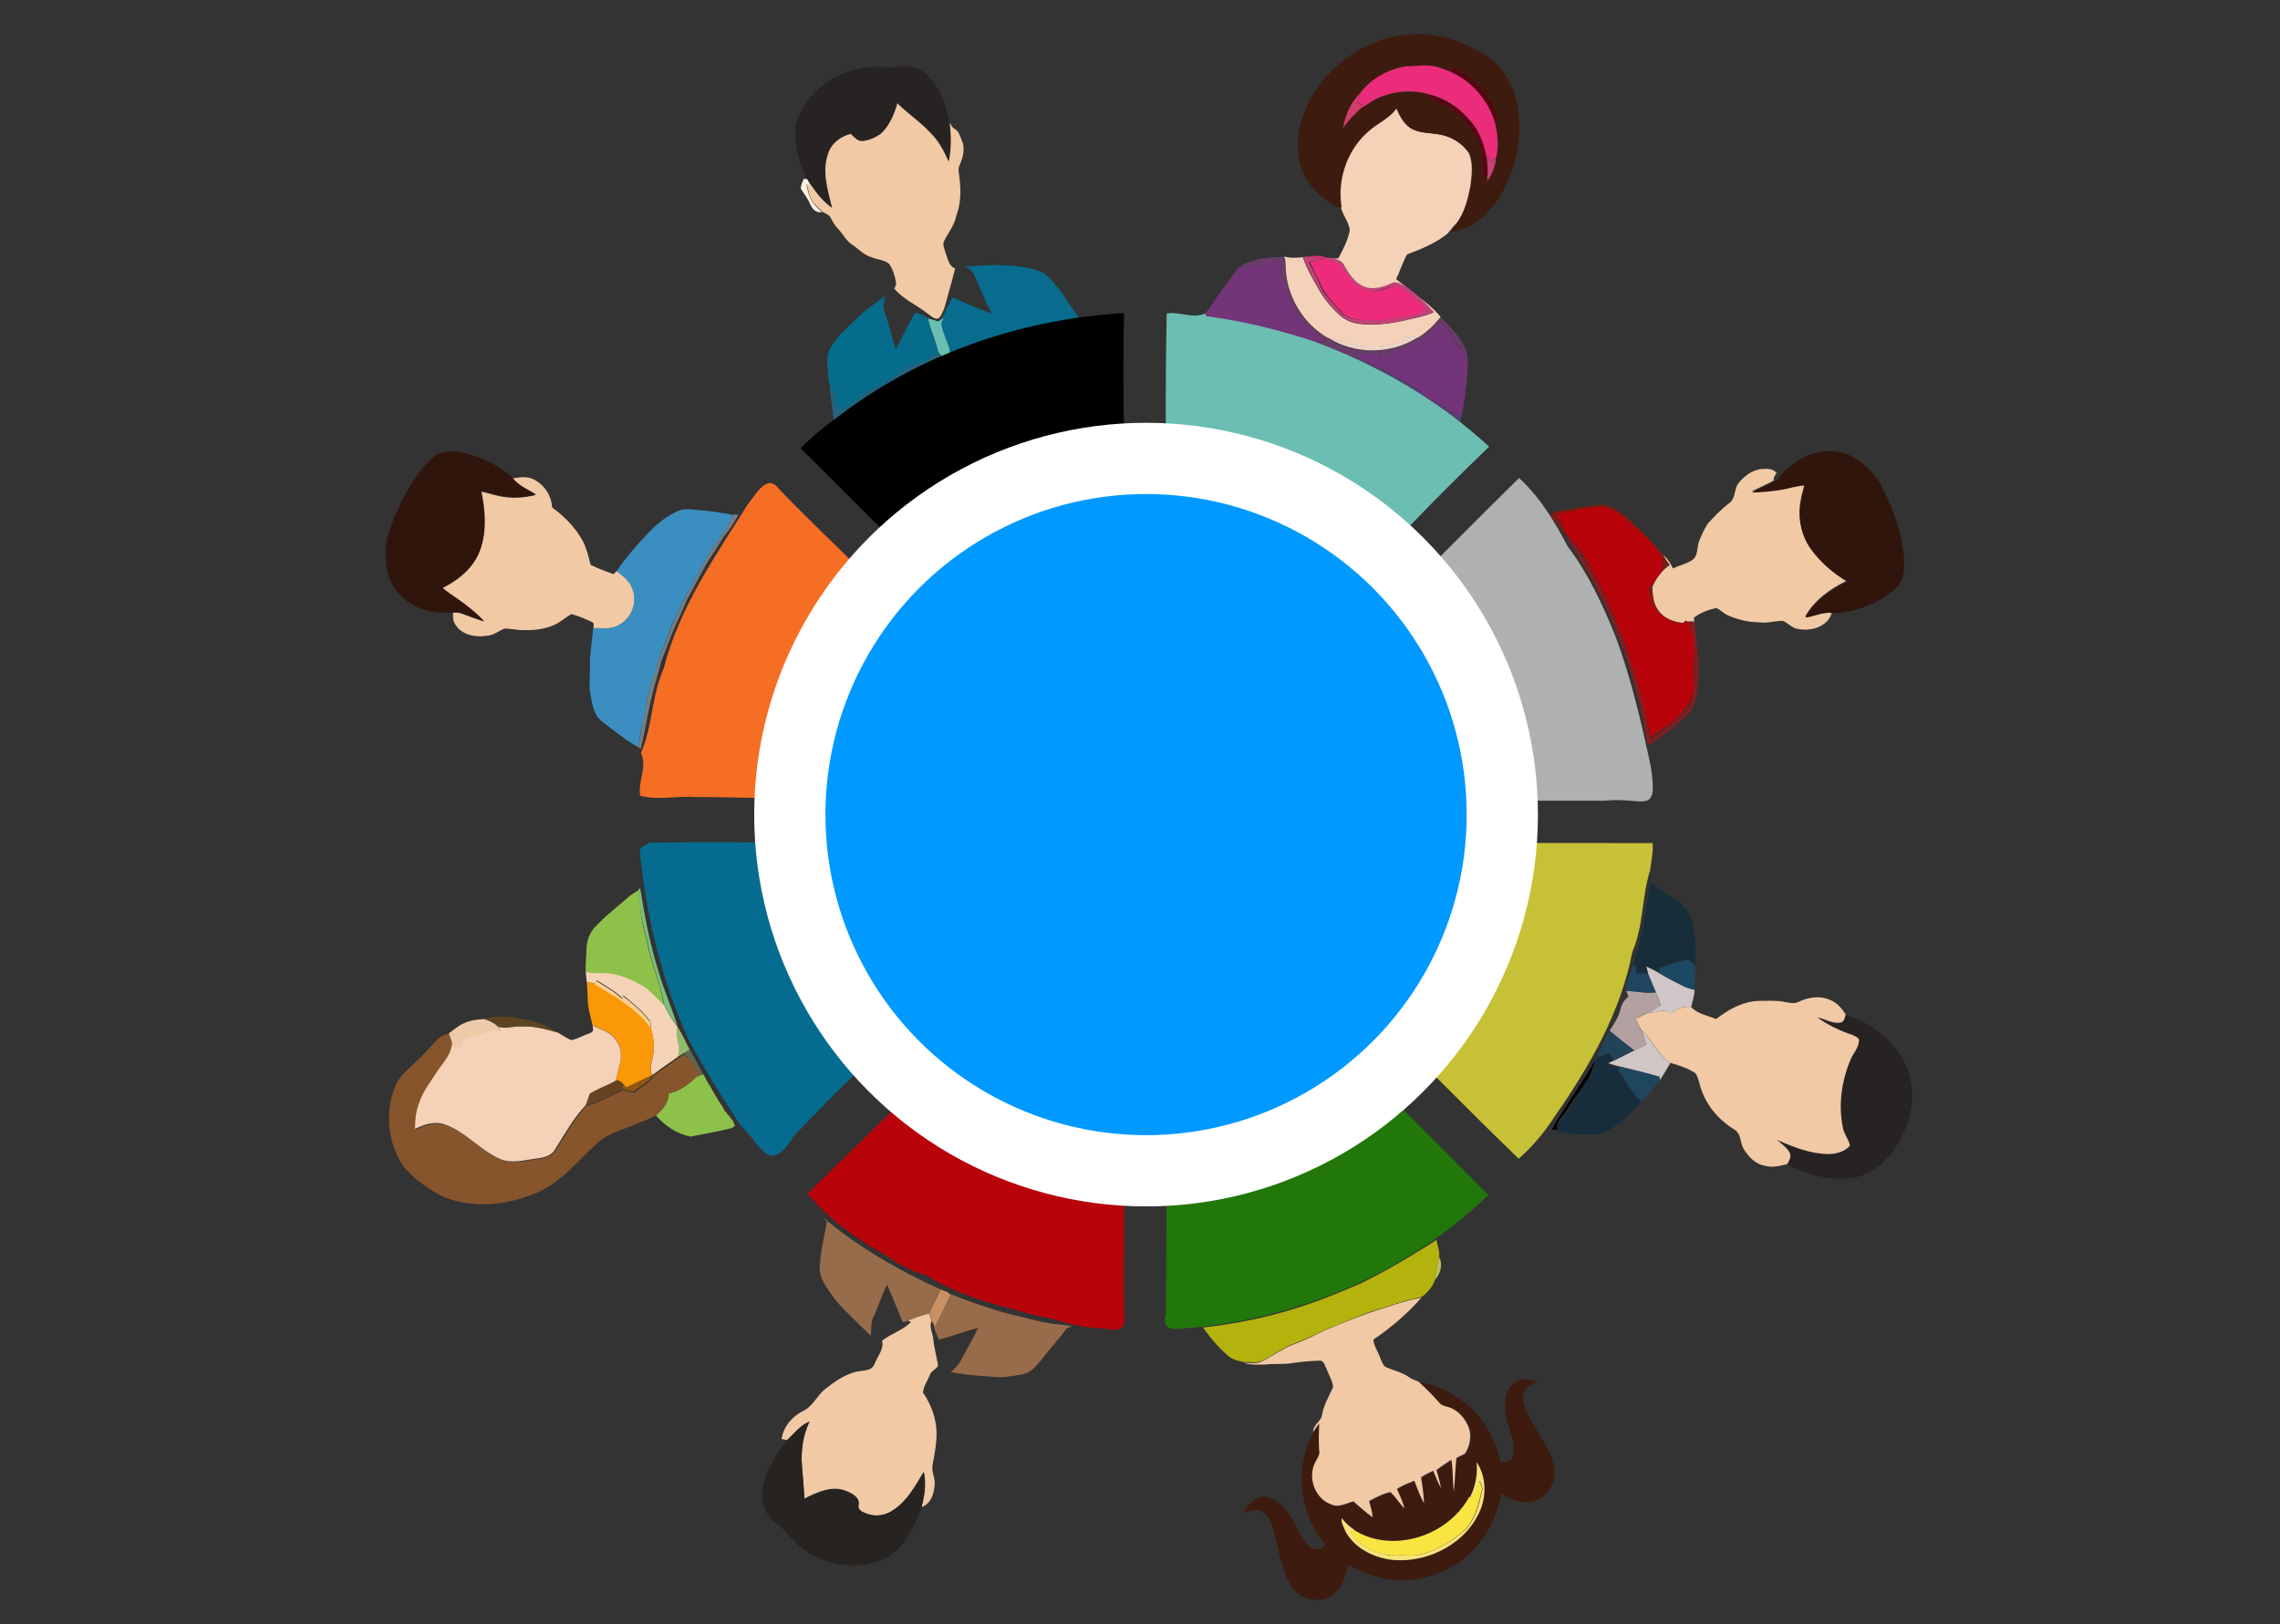 <?xml version="1.0" encoding="utf-8"?>
<!-- Generator: Adobe Illustrator 21.0.0, SVG Export Plug-In . SVG Version: 6.00 Build 0)  -->
<svg version="1.1" id="Layer_1" xmlns="http://www.w3.org/2000/svg" xmlns:xlink="http://www.w3.org/1999/xlink" x="0px" y="0px"
	 viewBox="0 0 640 456" style="enable-background:new 0 0 640 456;" xml:space="preserve">
<rect x="0" y="0" width="640" height="456" fill="#333333" stroke="none"/>
<style type="text/css">
	.st0{fill:#272322;}
	.st1{fill:#3D1B0F;}
	.st2{fill:#F8E37B;}
	.st3{fill:#F1C9A5;}
	.st4{fill:#F8E542;}
	.st5{fill:#1E475E;}
	.st6{fill:#172D3B;}
	.st7{fill:#D0C6C6;}
	.st8{fill:#B4B20D;}
	.st9{fill:#BCBF5B;}
	.st10{fill:#D0C6C7;}
	.st11{fill:#B3A1A2;}
	.st12{fill:#1D4864;}
	.st13{fill:#224458;}
	.st14{fill:#182D3A;}
	.st15{fill:#1F4561;}
	.st16{fill:#30150C;}
	.st17{fill:#272321;}
	.st18{fill:#881C20;}
	.st19{fill:#986B4A;}
	.st20{fill:#96130E;}
	.st21{fill:#C89063;}
	.st22{fill:#976C4A;}
	.st23{fill:#7F1A12;}
	.st24{fill:#54416C;}
	.st25{fill:#73347A;}
	.st26{fill:#8DC14A;}
	.st27{fill:#63AB79;}
	.st28{fill:#693B68;}
	.st29{fill:#5E6850;}
	.st30{fill:#86552C;}
	.st31{fill:#F4D2B9;}
	.st32{fill:#ECD2C8;}
	.st33{fill:#C34277;}
	.st34{fill:#91BB6D;}
	.st35{fill:#EE2B7A;}
	.st36{fill:#F4D3B7;}
	.st37{fill:#935614;}
	.st38{fill:#FA9807;}
	.st39{fill:#674321;}
	.st40{fill:#7BBE7D;}
	.st41{fill:#F5D1B7;}
	.st42{fill:#3E1B0F;}
	.st43{fill:#FCCF8F;}
	.st44{fill:#C54276;}
	.st45{fill:#8EC14A;}
	.st46{fill:#733578;}
	.st47{fill:#590612;}
	.st48{fill:#EA2C7A;}
	.st49{fill:#560413;}
	.st50{fill:#5E4322;}
	.st51{fill:#EECBA8;}
	.st52{fill:#D43C6E;}
	.st53{fill:#076C8D;}
	.st54{fill:#787D81;}
	.st55{fill:#3B8EC0;}
	.st56{fill:#6BBDB2;}
	.st57{fill:#246379;}
	.st58{fill:#066C8C;}
	.st59{fill:#FFF2E1;}
	.st60{fill:#21770A;}
	.st61{fill:#C7C137;}
	.st62{fill:#AFB1B0;}
	.st63{fill:#B8030A;}
	.st64{fill:#F66E24;}
	.st65{fill:#6CBEB2;}
	.st66{fill:#056C8F;}
	.st67{fill:#0099FF;stroke:#FFFFFF;stroke-width:20;stroke-miterlimit:10;}
</style>
<g id="_x23_fff8edff">
</g>
<g>
	<g id="_x23_ffffffff_1_">
	</g>
	<g id="_x23_272322ff_1_">
		<path class="st0" d="M530.7,324.2l-2.9,2.9c-2.2,1.6-4.6,3-7.3,3.5c-6.5,1.1-13.1-0.7-18.8-3.7c0.5-1,1.2-2,0.7-3.1
			c-0.8-1.6-2.3-2.6-3.6-3.7c4.6,2,9.5,3.9,14.7,4c2.1,0,4.4-0.7,5.8-2.4c-0.4-1.7-1.8-3.1-2-5c-1.3-6.3-0.4-13,2-18.9
			c0.7-1.8,2.1-3.3,2.4-5.2c0.2-1-1-1.4-1.7-1.8c-3.5-1.3-6.9-2.9-10-5c2.1,0.4,4.1,1.8,6.4,1.5c1.2-0.1,1.3-1.4,1.6-2.3
			c3.5,0.8,6.6,2.7,9.5,4.8c4.1,3.3,7.7,7.8,8.7,13.1C538.1,310.3,535.1,318.1,530.7,324.2z"/>
		<path class="st0" d="M266.5,34.7c0.4,3.6,0.5,7.3-0.3,10.9c-1.3-3-3-6-5.3-8.3c-2.8-3-6.2-5.3-9.1-8.1c-0.9,3.1-2.2,6.3-4.6,8.5
			c-1.5,1-3.3,2-5.2,2.1c-1.4,0-2.3-1.2-3.3-2c-2.9,0.7-5.6,2.7-6.4,5.7c-1.6,5,0,10.2,1.2,15.1c-2.3-1.7-4.3-4-5.9-6.4
			c-0.3-0.5-0.7-1.1-1-1.7c-1.7-3.4-2.8-7.1-3.3-10.9c-0.1-1.9-0.3-3.9,0.4-5.7c1.4-3.9,4-7.2,7.1-9.9c5.3-4.2,12.4-5.9,19.1-5
			c1.9-0.1,3.9-0.6,5.8-0.2c2.9,0.5,5.3,2.6,6.9,5C264.8,26.9,265.8,30.9,266.5,34.7z"/>
	</g>
	<g id="_x23_3d1b0fff_1_">
		<path class="st1" d="M436,411c1.5,4.5-1.7,10.2-6.5,10.7c-2.9,0.4-5.7-0.9-8.1-2.3c-1,4.8-2.7,9.6-5.9,13.4
			c-6.7,9.1-19.4,13.1-30.1,9.6c-2.5-0.7-4.7-1.9-6.9-3.1c-0.7,3-1.7,6.2-4.2,8.3c-2.4,2.1-6,1.8-8.7,0.6c-2.1-1-3.3-3.1-4.3-5.1
			c-2.3-5-2.6-10.5-4.6-15.6c-0.7-1.5-1.6-3.3-3.4-3.5c-1.5-0.3-2.9,0.4-4.3,0.8c1-2,2.6-4.1,5-4.5c2-0.5,4,0.8,5.5,2
			c4.1,3.4,4.7,9.5,9.1,12.6c1.3,0.2,2.7-0.1,3.5-1.2c-7.4-8.5-8.9-21.6-3.4-31.5c0.5-0.9,1.1-1.6,1.7-2.4c0,2.5-0.2,5,0,7.6
			c0.2,1.3-0.8,2.4-1.2,3.5c-2,4.2,0.1,10.1,4.7,11.7c2,0.9,4.1-0.4,6.1-0.9c1.8,1.6,3.5,3.1,5.4,4.5c-0.2-1.6-0.6-3.1-1-4.6
			c2-1,3.9-2,6-2.5c1.5,1.4,2.5,3.1,3.9,4.6c-0.4-2-1.4-3.7-2.1-5.5c1.5-1,3.2-1.7,4.9-2.3c0.8,2.1,1.6,4.3,2.7,6.3
			c0-2.4-0.4-4.9-0.8-7.3c1.1-0.6,2.2-1.2,3.4-1.8c0.8,1.6,1.4,3.3,2.2,4.9c-0.3-1.7-0.9-3.4-1.3-5.1c1.4-1,2.8-2,4.2-2.9
			c0.5,3,0.3,6,0.7,8.9c0.3-3.1,0.4-6.3,0.7-9.4c0.9-0.4,1.8-0.8,2.5-1.3c1.5-2.2,2-5.1,1-7.5c-1-2.4-2.9-4.6-5.4-5.5
			c-1-0.4-2.1-0.4-2.8-1.3c-1.8-2.1-3.8-4-5.8-5.9c6.7,1.1,12.8,4.9,17.1,10.1c2.8,3.7,4.7,7.9,5.7,12.4c1.5,0.4,3.2-0.3,3.6-1.9
			c0.8-4.6-2.2-8.6-2.3-13.1c-0.1-2.3,0-5,1.9-6.6c1.7-2,4.8-2.1,7-0.8c-2.1,0.7-4.5,2.6-3.9,5.1C428.8,399.6,434.5,404.4,436,411
			 M415.7,423.5c1.6-4.2,1.3-9.3-1.3-13.1c0.3,3.4-0.2,6.9-1.9,9.9c-3.5,6-9.6,10.4-16.4,11.8c-5.3,1.1-11.2,0.5-15.8-2.5
			c-1.4-1-2.6-2.1-3.7-3.4c-0.2,1.4,0.7,2.7,1.2,4c2.8,4.8,8.3,7.5,13.8,7.8C401.5,438.6,412,433,415.7,423.5z"/>
	</g>
	<g id="_x23_f8e37bff_1_">
		<path class="st2" d="M415.7,423.5c-3.7,9.5-14.2,15.1-24.1,14.5c-5.4-0.4-11-3-13.8-7.8c-0.5-1.3-1.4-2.6-1.2-4
			c1,1.3,2.3,2.5,3.7,3.4c-0.2,0.1-0.8,0.3-1,0.4c1.2,3,4.2,4.8,7.2,5.7c1.7,0.6,3.4,1.2,5.2,1c2.1-0.1,4.3,0.2,6.4-0.1
			c4.9-1.1,9.4-3.8,13.1-7c2.9-2.9,3.9-7,4.8-10.9c0.4-1-0.2-2-0.7-2.9c-0.5,1.3-0.9,2.6-1.4,3.9c-0.1,0.6-0.9,0.5-1.3,0.7
			c1.6-3,2.2-6.5,1.9-9.9C417,414.2,417.3,419.3,415.7,423.5z"/>
	</g>
	<g id="_x23_f1c9a5ff_1_">
		<path class="st3" d="M517.3,316.6c0.3,1.8,1.6,3.2,2,5c-1.4,1.7-3.7,2.3-5.8,2.4c-5.1,0-10-1.9-14.7-4c1.2,1.1,2.8,2.1,3.6,3.7
			c0.5,1.1-0.2,2.1-0.7,3.1c-2,0.5-4.1,1.1-6.2,0.5c-2.8-0.4-4.7-2.6-6.1-4.8c-1-1.7-0.6-4.3-2.6-5.4c-4.4-2.7-8-6.9-9.5-12
			c-0.4-1.3-0.6-2.7-1.4-3.8c-2.1-1.4-4.6-2.2-7-2.9c-3.6-2.1-5-6.5-8.1-9.2c-0.6-1-1.2-2.1-1.7-3.1c1.2-0.7,2.4-1.3,3.7-1.8
			c1.1,0,2.2-0.2,3.3-0.5c1.3-0.5,2.6,1,3.8,0.1c1.4-1,3.1-1.4,4.8-1.2c1.8,2,4.7,2.4,7,3.4c3.5-2.7,7.4-4.9,11.9-5.1
			c2.5,0,5-0.2,7.4,0.3c1.2,0.2,2.6,0.6,3.8,0c2.7-1.3,6-1.9,8.8-0.6c2,0.7,3.4,2.4,4.5,4.1c-0.3,0.9-0.4,2.2-1.6,2.3
			c-2.3,0.3-4.3-1.1-6.4-1.5c3,2.2,6.4,3.8,10,5c0.7,0.4,2,0.8,1.7,1.8c-0.2,2-1.7,3.4-2.4,5.2C516.9,303.6,516,310.3,517.3,316.6z"
			/>
		<path class="st3" d="M408.8,409.3c-0.3,3.1-0.4,6.3-0.7,9.4c-0.4-3-0.2-6-0.7-8.9c-1.4,0.9-2.9,1.9-4.2,2.9c0.5,1.7,1,3.4,1.3,5.1
			c-0.9-1.6-1.5-3.2-2.2-4.9c-1.1,0.5-2.3,1.1-3.4,1.8c0.3,2.4,0.8,4.9,0.8,7.3c-1.1-2-1.9-4.2-2.7-6.3c-1.7,0.7-3.3,1.3-4.9,2.3
			c0.8,1.8,1.7,3.6,2.1,5.5c-1.4-1.5-2.4-3.2-3.9-4.6c-2.1,0.4-4.1,1.5-6,2.5c0.4,1.5,0.9,3,1,4.6c-1.9-1.4-3.7-3-5.4-4.5
			c-2,0.5-4,1.8-6.1,0.9c-4.6-1.5-6.8-7.4-4.7-11.7c0.5-1.1,1.5-2.2,1.2-3.5c-0.2-2.5-0.1-5,0-7.6c-0.6,0.8-1.1,1.6-1.7,2.4
			c-0.1-2,2.3-2.9,2.5-4.8c0.5-2.8,1.9-5.2,3.1-7.7c-0.1-1.8-1.2-3.4-1.8-5.1c-0.5-0.9-0.8-2.6-2.1-2.4c-2.6,0.1-5.1,0.3-7.7,0.7
			c-2.4,0.4-4.9,0.1-7.4,0.4c-2,0-4.1,0.2-6.1-0.5c1.7,0,3.5,0.4,5.1-0.4c2.1-1,4.1-2.4,6.2-3.5c2.3-1.3,4.9-2,7.3-3.2
			c5.4-2.7,11.1-4.9,16.8-7c4.8-1.5,9.6-3.3,14.5-4.2c-3.9,4.5-8.5,8.4-13.5,11.8c0.2,2,1.4,3.5,2,5.3c0.4,0.9,0.7,2.1,1.7,2.5
			c2.1,0.9,4.5,1.4,6.4,2.8c0.8,0.6,1.7,0.8,2.6,1.2c2,1.9,4,3.8,5.8,5.9c0.7,0.9,1.9,1,2.8,1.3c2.5,0.9,4.4,3,5.4,5.5
			c1,2.5,0.4,5.4-1,7.5C410.5,408.5,409.6,408.9,408.8,409.3z"/>
		<path class="st3" d="M514.2,172.1c-1.2,3.8-5.7,5.2-9.3,4.5c-1.8-0.1-2.9-1.7-4.5-2.3c-2.3,0-4.5,0.8-6.8,0.4c-3,0-6-0.8-8.7-2
			c-1.1-0.5-2-1.6-3.2-2c-2.2,0.5-4.4,1.3-6.2,2.7c0,0.4,0,0.8,0.1,1.1c-0.8-0.1-1.6-0.1-2.3,0.1c-0.1,0-0.4,0.2-0.6,0.3
			c-2.7-0.2-5.5-1.1-7.1-3.4c-1.5-1.9-1.7-4.3-1.8-6.6c0.9-2.3,2.4-4.3,4.3-5.9c0.1-0.1,0.4-0.3,0.5-0.4c-0.7-1-1.4-2-2.1-3
			c1.5,1,2.4,2.5,3.1,4c1.7-0.9,3.7-1.2,5.3-2.3c1.8-1.1,1.4-3.5,2-5.3c0.7-1.7,1.4-3.3,2.4-4.9c1.8-2,3.7-4,5.9-5.7
			c2-1.2,1.5-3.9,2.7-5.6c1.5-2,3.7-3.7,6.3-4.1c1.6-0.1,3.4-0.3,4.5,1.1c-0.4,0.6-1,1.3-0.8,2.1c-2,1.1-4.2,2-6.2,3.1
			c2.6,0,5.1-0.3,7.7-0.7c2.4-0.3,4.7-1.1,7.1-1.3c-0.3,1.4-0.8,2.8-1,4.2c-1,4.6-0.1,9.6,2.6,13.5c2.7,3.8,6.3,6.9,10.3,9.3
			c-4.6,2.3-9.1,5.4-11.7,10.1C509.3,173.1,511.7,171.7,514.2,172.1z"/>
		<path class="st3" d="M262.4,416.1c-0.1,2.7-0.8,6-3.7,7c0.7-3.2,1.3-6.6,0.6-9.9c-2.3,3.9-4.5,8-8.4,10.6c-2.1,1.6-5,2.1-7.4,1.2
			c-1.2-0.4-2.9-1-2.5-2.6c0.3-2-1.7-3.1-3.2-3.7c-4-1.9-8.3,0.2-12,2c-0.2-3-0.4-6.1-0.7-9.2c-0.3-4.2,0.3-8.6,2.1-12.4
			c-2.6,1-4.3,3.4-6.3,5.2c-0.5-0.1-1-0.2-1.5-0.3c0.5-3.5,3-6.4,6.1-7.9c2.7-1.3,3.8-4.3,6.1-6.1c2.5-2,5.2-3.9,8.4-4.8
			c1.9-0.6,4.6,0,5.5-2.3c0.8-2.1,2.7-4.1,2.1-6.5c2.5-2,5.8-2.9,8.1-5.2c-0.2-0.1-0.7-0.4-0.9-0.6c2-0.8,3.9-1.4,5.9-2
			c0.3,0.7,0.5,1.5,0.8,2.2c-0.8,1.8,0.4,3.6,0.5,5.3c0.2,2.5,1,4.9,1.3,7.4c-0.6,1-2,1.4-2.3,2.6c-0.7,1.6-1.8,3.1-1.9,4.9
			c2.3,3.3,3.8,7.4,3.8,11.5c0,3-0.6,5.8-1.1,8.7C261.4,413,262.3,414.5,262.4,416.1z"/>
		<path class="st3" d="M266.1,82.8c-0.6,2.3-1.1,4.7-2.5,6.5c-1.1,0.6-2.1-0.5-3-1.1c-3.1-2.5-7-4.1-9.6-7.2
			c0.3-0.5,0.7-1.1,0.5-1.8c-0.3-1.8-0.9-3.6-1.9-5.1c-1.4-1.2-3.4-1.2-5-1.9c-2.2-0.6-3.7-2.4-5.5-3.6c-1.7-1.1-2.5-3-3.9-4.4
			c-1-1-1.6-2.3-2.3-3.5c-0.6-0.6-1.3-0.8-2-1.2c-1-1-2.1-1.9-2.9-3.1c-0.9-1.4-1.1-3-1.5-4.6c0.3,0,0.9,0.1,1.2,0.2
			c1.6,2.4,3.5,4.7,5.9,6.4c-1.2-4.9-2.9-10.1-1.2-15.1c0.9-3,3.5-5,6.4-5.7c1,0.9,1.9,2.1,3.3,2c1.9-0.2,3.7-1,5.2-2.1
			c2.4-2.2,3.7-5.4,4.6-8.5c2.9,2.9,6.3,5.1,9.1,8.1c2.4,2.3,4,5.3,5.3,8.3c0.8-3.6,0.7-7.2,0.3-10.9c0.4,0.6,0.7,1.4,1.4,1.7
			c1.2,0.7,1.5,2.1,2,3.3c1,2.2,0.3,4.7-0.6,6.8c-0.6,1.1-0.2,2.3-0.1,3.5c0.5,3.7,0.4,7.5-0.9,10.9c-0.5,2.6-2.3,4.7-3.4,7
			c-0.5,1,0.1,2,0.3,2.9c0.7,1.8,0.9,4,2.8,4.8C267.4,78.2,266.8,80.5,266.1,82.8z"/>
		<path class="st3" d="M177.6,165.4c1.6,4-0.6,8.7-4.4,10.4c-2.1,1-4.4,0.4-6.6,0.6c0-0.6,0.3-1.5-0.5-1.8c-1.9-0.9-3.8-1.7-5.7-2.2
			c-1.6,0.9-2.9,2.1-4.5,2.9c-2.9,1.4-6.2,1.7-9.3,1.6c-1.7,0-3.4-0.5-5.1-0.4c-1.6,0.7-3,1.9-4.9,2c-3.1,0.5-7-0.2-8.8-3.2
			c-0.7-1-0.7-2.2-0.6-3.3c0.8,0,1.5,0,2.2,0.2c2.1,0.8,4.3,1.6,6.4,2.3c-2.2-2.4-4.9-4.5-7.7-6.3c-1.4-0.9-2.9-1.9-4.1-3
			c4.2-2,8.1-5.1,10.1-9.4c2.6-5.6,2-12,0.8-17.8c2.1,0.4,4.2,1.2,6.4,1.5c3,0.5,6,0.2,9-0.5c-2.3-1.3-4.9-2.4-6.6-4.6
			c2.2-0.5,4.7-0.8,6.7,0.5c2.7,1.6,4.4,4.5,4.6,7.6c3.5,2.5,6.5,5.6,8.6,9.4c1.1,2.1,1.6,4.4,2.2,6.7c2.1,1,4.2,1.8,6.4,2.6
			c0.2-0.2,0.7-0.6,0.9-0.9C174.9,161.7,176.9,163.1,177.6,165.4z"/>
	</g>
	<g id="_x23_f8e542ff_1_">
		<path class="st4" d="M415.9,418.7c-1,3.9-1.9,8-4.8,10.9c-3.8,3.3-8.2,5.9-13.1,7c-2.1,0.3-4.3,0-6.4,0.1c-1.8,0.1-3.5-0.4-5.2-1
			c-3-0.9-6-2.8-7.2-5.7c0.2-0.1,0.8-0.3,1-0.4c4.7,3,10.5,3.6,15.8,2.5c6.8-1.4,13-5.7,16.4-11.8c0.5-0.1,1.2-0.1,1.3-0.7
			c0.5-1.3,0.9-2.6,1.4-3.9C415.7,416.7,416.3,417.7,415.9,418.7z"/>
	</g>
	<g id="_x23_1e475eff_1_">
		<path class="st5" d="M465.9,303.3c-1.6,2-3.3,4-5.1,5.9c-3-2.2-4.3-6-6.6-8.8c0.1-0.3,0.3-0.6,0.4-1c3.8,0.9,7.5,1.8,11.2,2.9
			C465.8,302.5,465.9,303,465.9,303.3z"/>
	</g>
	<g id="_x23_172d3bff_1_">
		<path class="st6" d="M460.7,309.2c-1.3,1.4-2.5,3-4,4.2c-2.5,2.2-5.2,4.7-8.6,5.1c-3.7,0.2-7.3-0.2-11-0.8
			c-0.5-2.3,1.7-3.9,2.8-5.6c2.6-3.8,5-7.7,7.3-11.5c0.4-0.7,0.3-1.4,0.3-2.1c0.2-0.5,0.4-1,0.7-1.5c1.1-0.2,2.1-0.7,3.1-1.2
			c1.1,0.3,1.3,1.4,1.3,2.4c-0.4,0.2-0.9,0.4-1.3,0.6c1.1,0.4,2.2,0.7,3.3,0.9c-0.1,0.3-0.3,0.6-0.4,1
			C456.5,303.3,457.8,306.9,460.7,309.2z"/>
	</g>
	<g id="_x23_d0c6c6ff_1_">
		<path class="st7" d="M468.9,298.4c-1,1.6-1.9,3.3-3,4.9c0-0.2,0-0.8,0-1c-3.7-1.1-7.4-2-11.2-2.9c-1.1-0.2-2.2-0.6-3.3-0.9
			c0.4-0.2,0.9-0.4,1.3-0.6c2-0.9,4-2,6-3c1.1-0.5,2.3-1,3.4-1.7c-0.5-1.3-0.9-2.7-1.2-4C463.8,292,465.3,296.3,468.9,298.4z"/>
	</g>
	<g id="_x23_b4b20dff_1_">
		<path class="st8" d="M402.8,359.3c-0.6,1.9-2.1,3.6-3.7,4.8c-5,1-9.7,2.8-14.5,4.2c-5.7,2.2-11.3,4.4-16.8,7
			c-2.4,1.2-5,1.9-7.3,3.2c-2.1,1.1-4,2.5-6.2,3.5c-1.6,0.8-3.4,0.3-5.1,0.4c-1.5-0.3-3-0.6-4.3-1.6c-2.8-2.4-5.1-5.1-7.2-8.1
			c8.8-1,17.5-2.7,26-5.4c6.2-1.9,12.3-4.4,18.3-7c7.3-3.6,14.3-7.7,21.2-12.2c0.3,1.5,0.9,3,0.8,4.6
			C403.6,355,402.9,357.1,402.8,359.3z"/>
	</g>
	<g id="_x23_bcbf5bff_1_">
		<path class="st9" d="M403.9,352.8c1.2,2,0.5,4.8-1.1,6.5C402.9,357.1,403.6,355,403.9,352.8z"/>
	</g>
	<g id="_x23_d0c6c7ff_1_">
		<path class="st10" d="M475.7,277.9c-0.1,1.6-0.6,3.2-1,4.8c-1.7-0.2-3.4,0.2-4.8,1.2c-1.2,0.9-2.5-0.6-3.8-0.1
			c-1.1,0.3-2.2,0.5-3.3,0.5c1.1-0.7,2.2-1.4,3.4-2c-0.4-1.2-0.8-2.5-1.4-3.7c-0.7-1.7-1.5-3.4-2.2-5c-0.3-0.8-0.4-1.5-0.6-2.3
			c1.3,0.6,2.5,1.1,3.7,1.9c2.3,1.4,4.7,2.6,7.1,3.8C473.7,277.4,474.7,277.7,475.7,277.9z"/>
	</g>
	<g id="_x23_b3a1a2ff_1_">
		<path class="st11" d="M462.1,293.2c-1.1,0.7-2.2,1.2-3.4,1.7c-2.3-1.8-4.7-3.6-6.9-5.5c1.3-2,2.6-3.9,3.1-6.2
			c0.3-1.4,1.1-2.5,2.2-3.4c-0.2-0.5-0.4-1.1-0.6-1.6c2.8,0,5.5,0.8,8.3,0.4c0.5,1.2,1,2.4,1.4,3.7c-1.1,0.7-2.2,1.4-3.4,2
			c-1.3,0.4-2.5,1-3.7,1.8c0.5,1.1,1.1,2.1,1.7,3.1C461.2,290.5,461.6,291.9,462.1,293.2z"/>
	</g>
	<g id="_x23_1d4864ff_1_">
		<path class="st12" d="M475.7,277.9c-1-0.2-2-0.5-3-1c-2.4-1.2-4.8-2.4-7.1-3.8c0-0.5,0.1-1,0.1-1.4c2.4-0.9,4.8-1.8,7.3-2.2
			c1.2-0.4,2,0.9,2.8,1.5C475.9,273.3,475.7,275.6,475.7,277.9z"/>
	</g>
	<g id="_x23_224458ff_1_">
		<path class="st13" d="M458.7,294.9c-2,1-4,2-6,3c0-1-0.2-2.1-1.3-2.4c-1,0.6-2,1-3.1,1.2c1.1-2.5,2.2-5,3.6-7.3
			C454.1,291.3,456.4,293.1,458.7,294.9z"/>
	</g>
	<g id="_x23_182d3aff_1_">
		<path class="st14" d="M473.3,255.1c2.9,4.7,2.6,10.5,2.7,15.9c-0.9-0.6-1.6-1.9-2.8-1.5c-2.5,0.5-4.9,1.4-7.3,2.2
			c0,0.5-0.1,1-0.1,1.4c-1.2-0.7-2.4-1.3-3.7-1.9c0.2,0.8,0.4,1.5,0.6,2.3c-1.2-0.1-2.4-0.2-3.6-0.3c0.1-0.6,0.2-1.2,0.2-1.8
			c-0.2-0.1-0.6-0.3-0.8-0.4c1.9-6.5,3.3-13.2,4.2-19.9c0.1-1.1,0.3-2.2,0.7-3.3c0.5,0.3,1,0.7,1.4,1
			C467.7,250.9,470.8,252.6,473.3,255.1z"/>
	</g>
	<g id="_x23_1f4561ff_1_">
		<path class="st15" d="M464.8,278.6c-2.8,0.3-5.5-0.3-8.3-0.4c0-2.5,1.2-4.8,2-7.2c0.2,0.1,0.6,0.3,0.8,0.4
			c-0.1,0.6-0.2,1.2-0.2,1.8c1.2,0,2.4,0.2,3.6,0.3C463.4,275.2,464.1,276.9,464.8,278.6z"/>
	</g>
	<g id="_x23_30150cff_1_">
		<path class="st16" d="M534.2,161.5c-0.4,2.5-2.4,4.1-4.3,5.5c-4.6,3.1-10.1,5.2-15.6,5.1c-2.6-0.4-5,1-7.5,1.3
			c2.5-4.6,7-7.8,11.7-10.1c-4-2.4-7.6-5.5-10.3-9.3c-2.7-3.9-3.5-8.9-2.6-13.5c0.2-1.4,0.7-2.8,1-4.2c-2.4,0.1-4.8,1-7.1,1.3
			c-2.5,0.4-5.1,0.6-7.7,0.7c2-1.1,4.2-2,6.2-3.1c1.6-0.8,2.3-2.6,3.7-3.6c3.5-3.1,8.1-5.4,12.9-4.9c5.4,0.3,9.9,4.2,12.8,8.4
			c2.6,4.7,4.6,9.7,6,14.8C534.1,153.7,535,157.6,534.2,161.5z"/>
		<path class="st16" d="M135.9,174.4c-2.1-0.7-4.3-1.5-6.4-2.3c-0.7-0.3-1.5-0.3-2.2-0.2c-5.9,0.7-12.4-1.2-16.1-6.1
			c-3.1-4.1-3.3-9.6-2.6-14.5c2.2-7.4,5.6-14.5,10.5-20.5l2-2c2.3-2.2,5.8-2.4,8.8-1.7c5.1,1.1,10.1,3.5,14,7.1
			c1.7,2.1,4.2,3.2,6.6,4.6c-2.9,0.8-6,1-9,0.5c-2.2-0.3-4.2-1-6.4-1.5c1.2,5.8,1.7,12.2-0.8,17.8c-2,4.3-5.9,7.3-10.1,9.4
			c1.3,1.1,2.7,2.1,4.1,3C131,169.9,133.7,172,135.9,174.4z"/>
	</g>
	<g id="_x23_272321ff_1_">
		<path class="st17" d="M258.7,423.2c-1.9,5.1-4.5,10.5-9.1,13.8c-8.5,4.5-19.8,2.7-26.5-4.2c-1.7-1.5-2.9-3.5-4.9-4.8
			c-3-2-4.6-5.7-4.2-9.3c0.6-5.4,3.6-10.1,6.9-14.3c2-1.9,3.7-4.2,6.3-5.2c-1.9,3.9-2.4,8.2-2.1,12.4c0.3,3,0.5,6.1,0.7,9.2
			c3.6-1.8,8-3.8,12-2c1.6,0.7,3.6,1.7,3.2,3.7c-0.3,1.6,1.3,2.1,2.5,2.6c2.5,0.9,5.3,0.3,7.4-1.2c3.9-2.6,6-6.8,8.4-10.6
			C260.1,416.6,259.5,419.9,258.7,423.2z"/>
	</g>
	<g id="_x23_881c20ff_1_">
		<path class="st18" d="M476.7,190.7c-0.3,2.9-0.3,6-1.9,8.6c-2.1,2.6-4.8,4.6-7.4,6.6c-1.6,1.1-3.1,2.5-4.9,3.3
			c-2.8-18.2-9.1-35.8-18.6-51.6c-1.4-2.5-3.1-4.8-4.5-7.3c1.5,1.1,2.8,2.5,3.6,4.2c1.3,2.5,3.3,4.5,4.4,7c1,2.2,2.2,4.3,3.3,6.5
			c1.1,2.2,1.6,4.6,2.8,6.8c0.9,1.6,1.4,3.3,2,5.1c0.8,2.7,2.2,5.1,3.1,7.7c0.9,2.5,1.1,5.2,2.2,7.8c1.5,4,1.2,8.2,2.5,12.2
			c3.7-2.4,7.3-5.1,10.2-8.4c2-2,1.9-5,2-7.7c0-2.2,0.5-4.5,0.1-6.8c-0.4-2.7-0.2-5.4-0.9-8c-0.1-0.8-0.8-1.3-1.3-1.9
			c0.8-0.2,1.6-0.2,2.3-0.1C476.2,180,476.9,185.3,476.7,190.7z"/>
	</g>
	<g id="_x23_986b4aff_1_">
		<path class="st19" d="M299.1,373.4c-2.3,3-4.9,5.9-7.3,9c-1.3,1.6-2.9,3.2-5,3.5c-2.3,0.3-4.7,0.9-7,0.7
			c-4.3-0.3-8.6-0.5-12.9-1.4c1-0.9,2.1-1.9,2.7-3.1c1.7-3.1,3.4-6.1,5-9.3c-3.7,0.9-7.2,2.3-11,3.3c-0.5-1.1-1.2-2.3-1.4-3.6
			c1.4-3,3.1-6,4.3-9.1c-0.1-0.1-0.4-0.4-0.6-0.5c5.9,2.5,12.1,4.6,18.2,6.2c4.6,1,9.1,2.5,13.8,2.8c1,0.1,2.1,0.2,3.1,0.5
			C300.5,372.6,299.5,372.6,299.1,373.4z"/>
	</g>
	<g id="_x23_96130eff_1_">
		<path class="st20" d="M472.7,175c-0.4,0.3-0.6,1-1.2,0.8c-2-0.4-3.9-1.3-5.6-2.4c-2-1.3-2.7-3.7-3.4-5.7c-0.6-1.1,0.7-1.9,1.3-2.7
			c0.1,2.3,0.3,4.8,1.8,6.6C467.2,173.8,470.1,174.7,472.7,175z"/>
	</g>
	<g id="_x23_c89063ff_1_">
		<path class="st21" d="M266.7,363.4c-1.2,3.1-2.9,6-4.3,9.1c-0.2-0.5-0.5-1-0.8-1.5c-0.2-0.8-0.5-1.5-0.8-2.2
			c1-2.3,2.2-4.5,3.2-6.8c0.7,0.3,1.4,0.5,2.1,0.8C266.2,363,266.5,363.3,266.7,363.4z"/>
	</g>
	<g id="_x23_976c4aff_1_">
		<path class="st22" d="M264,362c-1,2.2-2.2,4.5-3.2,6.8c-2,0.5-4,1.2-5.9,2c-0.5,0.1-1.5,0.8-1.7-0.1c-1.4-3.3-2.7-6.7-4.2-10
			c-1.5,2.9-2.4,6-3.8,9c-0.9,1.7-0.5,3.5-0.8,5.3c-3.3-3.3-6.7-6.4-9.8-9.9c-2.1-3.1-5.2-6.4-4.4-10.5c0.2-4,1.3-7.7,1.9-11.6
			c-0.4-0.5-0.9-0.9-1.3-1.4C240.7,350,252.1,356.6,264,362z"/>
	</g>
	<g id="_x23_7f1a12ff_1_">
		<path class="st23" d="M468.7,158.6c-0.1,0.1-0.4,0.3-0.5,0.4c-0.9,0.7-1.8,1.3-2.6,2c0.7-0.8,1.3-1.6,2-2.4c-1.8-2.6-4-5-6-7.4
			c-1.9-2.4-4.4-4.1-6.7-6.1c-2.1-2-5.3-2.7-8.1-2c-3.1,0.3-6.1,1-9.2,1.4c-1,2,2,3.3,1.6,5.4c-1.4-1.8-2.8-3.6-4.2-5.4
			c0.5-0.3,1-0.6,1.6-0.9c4.3-0.6,8.5-1.6,12.9-1.9c0.9,0,1.8,0.2,2.6,0.5c5.6,3,9.7,8,14,12.6c0.2,0.2,0.5,0.7,0.7,0.9
			C467.3,156.6,467.9,157.6,468.7,158.6z"/>
	</g>
	<g id="_x23_54416cff_1_">
		<path class="st24" d="M410.3,116.6c-0.1,0.7-0.3,1.3-0.4,2c-2.1-0.8-3.7-2.4-5.5-3.7c-4.9-3.6-10.1-6.6-15.4-9.6
			c-3.2-1.9-6.7-3.3-10-5c1,0,2-0.1,3,0.3c1.8,1.2,3.7,2.1,5.8,2.8c2.6,0.7,4.3,2.9,6.8,3.9c3.5,1.5,5.9,4.6,9.3,6.3
			C406,114.5,407.8,116.3,410.3,116.6z"/>
	</g>
	<g id="_x23_73347aff_1_">
		<path class="st25" d="M411.8,105.9c-0.4,3.6-0.7,7.1-1.5,10.7c-2.5-0.3-4.4-2.1-6.6-3.1c-3.4-1.7-5.8-4.9-9.3-6.3
			c-2.4-1-4.2-3.1-6.8-3.9c-2-0.6-4-1.5-5.8-2.8c0-0.4,0-0.9,0-1.3c1.9,0.1,3.7,0.1,5.6,0c0,0.3,0.1,0.6,0.2,1
			c1.2-0.9,2.6-1.5,4.1-1.7c2.4-0.4,4.6-1.6,6.7-2.8c2.4-1.2,4-3.4,5.9-5.3c2.4,1.8,3.7,4.6,5.1,7.2c0.5,0.8,1.4,1.1,2.2,1.4
			C412.3,101.3,412,103.6,411.8,105.9z"/>
	</g>
	<g id="_x23_8dc14aff_1_">
		<path class="st26" d="M206.3,316.1c-0.2,0.1-0.7,0.5-0.9,0.6c-3.8,1-7.7,1.6-11.6,2.4c-3.8-0.8-7.2-3-9.7-6
			c1.9-1.6,3.7-3.6,3.6-6.2c3.2-0.5,5.7-2.6,8-4.8c0.6-0.2,1.1-0.4,1.7-0.6c0.4,0.8,0.8,1.5,1.2,2.3c0,0,0.1,0.1,0.1,0.2
			c0.4,0.6,0.8,1.1,1.1,1.8c0,0,0.1,0.1,0.1,0.2c0.6,1,1.2,2,1.8,3c0,0,0.1,0.2,0.1,0.2c0.3,0.5,0.7,1,1,1.5c0.1,0.2,0.4,0.8,0.5,1
			c0.9,1,1.7,2,2.5,3.1C206,315.3,206.2,315.8,206.3,316.1z"/>
	</g>
	<g id="_x23_63ab79ff_1_">
		<path class="st27" d="M201.7,309.1c0,0,0.1,0.2,0.1,0.2C201.8,309.3,201.8,309.1,201.7,309.1z"/>
	</g>
	<g id="_x23_693b68ff_1_">
		<path class="st28" d="M411.8,99.1c-0.8-0.3-1.8-0.6-2.2-1.4c-1.4-2.6-2.7-5.4-5.1-7.2c-1.9,1.9-3.5,4-5.9,5.3
			c-2.1,1.1-4.3,2.4-6.7,2.8c-1.5,0.2-2.9,0.9-4.1,1.7c0-0.3-0.1-0.6-0.2-1c-1.9,0.1-3.7,0-5.6,0c0,0.4,0,0.9,0,1.3
			c-1-0.4-2-0.3-3-0.3c-3.5-1.2-6.9-2.7-10.3-4.1c1,0,1.9-0.1,2.9-0.2c-1.7-2.2-4-3.6-6-5.4c-1.5-1.3-1.6-3.5-2.8-5.1
			c-0.5-0.6-1.1-1.1-1.7-1.7c0.1-0.3,0.3-0.7,0.4-1c-0.4-2-1.1-3.8-2.3-5.3c-0.1-1.2,0.6-2.4,0.7-3.6c-2.2-0.6-4.8-0.7-6.9,0.4
			c-1.5,0.8-3.1,1-4.8,0.9c0.2-0.2,0.7-0.8,0.9-1c3.5-1.8,7.6-2,11.4-2.1c0.2,0.9,0.4,1.9,0.4,2.8c0,8.1,4.7,16.1,11.9,20.1
			c7.5,4.9,17.7,4.6,25.2-0.1c2.5-1.5,4.6-3.5,6.4-5.8C407.3,92,410.5,95,411.8,99.1z"/>
	</g>
	<g id="_x23_5e6850ff_1_">
		<path class="st29" d="M193.6,294.7c1.4,2.2,2.5,4.6,3.8,7c-0.6,0.2-1.1,0.3-1.7,0.6c0.1-0.2,0.5-0.8,0.6-1
			c-1.5-1.8-2.4-4.1-4.3-5.6C192.5,295.3,193.1,295,193.6,294.7z"/>
	</g>
	<g id="_x23_86552cff_1_">
		<path class="st30" d="M196.3,301.2c-0.1,0.2-0.5,0.8-0.6,1c-2.3,2.1-4.8,4.2-8,4.8c0,2.6-1.8,4.6-3.6,6.2
			c-1.8,0.9-3.6,1.6-5.4,2.3c-3.8,1.7-8,2.6-11.1,5.5c-5.6,5-10.4,11.5-17.8,14.2c-7.8,3.2-16.7,4-24.6,1.1
			c-3.1-1.3-5.9-3.3-8.6-5.4l-3.2-3.2c-4.4-6.4-5.5-15.1-2.6-22.3c1-3.2,3.9-5.2,6.1-7.5c2.2-1.9,4-4.2,6-6.2c0.9-0.9,2-1.2,3.2-1.6
			c0.3,1,0.7,2,1,3c-0.2,2.9-2.1,5-3.7,7.2c-2,3.2-4.5,6.2-5.7,10c-0.7,2.2-1,4.5-1,6.8c2.5-1.1,5.3-2.2,8-1.3
			c6.1,1.9,10.2,7.5,16.1,9.9c3.1,1.1,6.5,0.2,9.7-0.2c2-0.3,4.4-0.6,5.5-2.6c2.7-4.2,5.1-8.7,8.6-12.4c3.7-1,7-3,10.4-4.5
			c1,0.3,2,0.6,3.1,0.8c1.7-1.7,4.1-2.5,5.3-4.7c2.3-1.8,4.8-3.4,7.1-5.1c0.5-0.3,1.1-0.7,1.6-1
			C193.8,297.1,194.8,299.4,196.3,301.2z"/>
	</g>
	<g id="_x23_f4d2b9ff_1_">
		<path class="st31" d="M404.4,89c-1.8,2.2-3.9,4.3-6.4,5.8c-1-0.2-2.1-0.3-3.2-0.4c-0.7,0.7-1.3,1.5-2.3,1.9
			c-4.4,1.3-9,1.4-13.5,0.3c-2.1-0.5-4-1.5-6.2-1.7c-7.1-4-11.8-12-11.9-20.1c0-1-0.1-1.9-0.4-2.8c1.7,0.5,3.5,0.4,5.2,0.2
			c1.1,3.2,2.8,6.1,4.5,9.1c1.6,2.8,3.7,5.3,6.1,7.4c1.6,1.4,3.7,2.1,5.8,2.3c4.3,0.4,8.7-0.2,12.9-1.2c2.5-0.6,5-1,7.4-2.1
			c-1.6-1.7-3.2-3.3-5-4.9C400,84.6,402.4,86.6,404.4,89z"/>
	</g>
	<g id="_x23_ecd2c8ff_1_">
		<path class="st32" d="M398,94.7c-7.4,4.8-17.7,5-25.2,0.1c2.1,0.2,4.1,1.2,6.2,1.7c4.4,1.1,9.1,1,13.5-0.3c1-0.4,1.6-1.2,2.3-1.9
			C395.9,94.4,396.9,94.5,398,94.7z"/>
	</g>
	<g id="_x23_c34277ff_1_">
		<path class="st33" d="M402.5,87.6c-2.4,1-5,1.5-7.4,2.1c-4.2,1-8.5,1.7-12.9,1.2c-2.1-0.2-4.2-0.9-5.8-2.3
			c-2.4-2.1-4.5-4.6-6.1-7.4c-1.7-3-3.4-5.9-4.5-9.1c0.2,0,0.8,0,1-0.1c1.5,0.2,3.1,0.3,4.6,0.6c-1.3,0.4-2.7,0.4-4,1
			c1,2.1,2.2,4.1,3,6.2c1.1,3,3.6,5,5.6,7.5c1.5,2.1,4.3,2.4,6.7,2.6c2.7-0.2,5.4,0.3,8-0.5c2.3-0.6,4.8-0.7,7.1-1.3
			c0.9-0.2,1.5-0.9,2-1.4c-1.9-2.2-4.2-4-6.6-5.6c-1.9-1.3-4.1-0.1-6.1,0.4c-2.9,0.9-5.9-0.4-8-2.4c-1.6-1.5-2.1-3.7-3.7-5.1
			c-1.3-0.5-2.9-0.5-3.8-1.7c0.9,0.1,1.8,0.1,2.7,0.1c1,0.3,2.1,0.6,2.6,1.6c1.3,2.5,3,5.1,5.7,6.2c2.6,1,5.3,0.1,7.8-0.9
			c1.3-0.7,2.6,0.3,3.8,0.8c1.1,0.8,2.2,1.6,3.2,2.4C399.3,84.3,401,85.9,402.5,87.6z"/>
	</g>
	<g id="_x23_91bb6dff_1_">
		<path class="st34" d="M193.6,294.7c-0.5,0.3-1.1,0.6-1.7,1c-0.5,0.3-1.1,0.7-1.6,1c1-2.8-1-5.6-0.1-8.4
			C191.5,290.3,192.5,292.6,193.6,294.7z"/>
	</g>
	<g id="_x23_ee2b7aff_1_">
		<path class="st35" d="M400.1,86.7c-0.6,0.6-1.2,1.2-2,1.4c-2.3,0.7-4.8,0.7-7.1,1.3c-2.6,0.8-5.3,0.3-8,0.5
			c-2.4-0.2-5.2-0.5-6.7-2.6c-2-2.4-4.4-4.5-5.6-7.5c-0.9-2.1-2.1-4.1-3-6.2c1.2-0.6,2.7-0.6,4-1c-1.5-0.3-3.1-0.4-4.6-0.6
			c1.7-0.2,3.4-0.4,5,0.3c0.9,1.2,2.5,1.3,3.8,1.7c1.6,1.4,2.2,3.6,3.7,5.1c2.1,2,5.1,3.3,8,2.4c2-0.5,4.2-1.8,6.1-0.4
			C395.8,82.8,398.2,84.5,400.1,86.7z"/>
	</g>
	<g id="_x23_f4d3b7ff_1_">
		<path class="st36" d="M190.2,288.3c-0.9,2.8,1.2,5.6,0.1,8.4c-2.4,1.7-4.8,3.3-7.1,5.1c-1.1-1.3-0.4-3-0.1-4.5
			c0.8-3,0.3-6.1-0.5-9c0-0.6,0.2-1.2-0.2-1.7c-2-2.8-4.8-5-7.5-7.2c0,0.3,0,0.6-0.1,0.9c-2.1-2.1-4.8-3.5-7.3-5.1
			c-0.1,0.3-0.3,0.8-0.4,1c-0.8-0.3-1.6-0.3-2.4-0.4c-0.1-1-0.2-2.1-0.3-3.2c1.7,0.5,3.6,0.2,5.3,0.4c4,0.1,7.9,1.8,11.2,3.9
			c2,1.4,3.7,3.3,5.4,5C187.4,284.2,188.6,286.4,190.2,288.3z"/>
	</g>
	<g id="_x23_935614ff_1_">
		<path class="st37" d="M183.2,301.8c-1.1,2.2-3.6,3-5.3,4.7c-1-0.2-2-0.5-3.1-0.8c0-0.5,0-1,0-1.5c0.2,0.2,0.7,0.7,1,1
			C178.3,304.2,180.7,302.8,183.2,301.8z"/>
	</g>
	<g id="_x23_fa9807ff_1_">
		<path class="st38" d="M183.2,301.8c-2.5,1-4.9,2.4-7.4,3.4c-0.2-0.2-0.7-0.7-1-1c-0.6-0.6-1.3-1.1-2.1-0.8
			c0.7-1.5,0.8-3.2,1.3-4.9c0.7-2.5,0.2-5.3-1.6-7.2c-1.5-2-4.1-2.2-6.1-3.6c-0.5-2.2-1.2-4.3-1.3-6.6c-0.1-1.8-0.1-3.6-0.3-5.3
			c0.8,0,1.6,0.1,2.4,0.4c5.6,3.4,11.5,6.7,15.5,12c0.9,2.9,1.3,6,0.5,9C182.7,298.8,182.1,300.5,183.2,301.8z"/>
	</g>
	<g id="_x23_674321ff_1_">
		<path class="st39" d="M174.9,304.3c0,0.5,0,1,0,1.5c-3.4,1.6-6.7,3.5-10.4,4.5c0.4-1.1,0.7-2.4,1.3-3.4c2.2-1.3,4.7-2.2,7-3.4
			C173.5,303.2,174.3,303.6,174.9,304.3z"/>
	</g>
	<g id="_x23_7bbe7dff_1_">
		<path class="st40" d="M185,273.2c1.4,5.1,3.8,10,5.2,15.1c-1.5-2-2.8-4.1-3.8-6.3c-0.9-5.4-3.1-10.5-4.3-15.9
			c-0.7-3.8-2.1-7.4-2.4-11.2c-0.1-1.8-0.6-3.5-0.4-5.3l0.4-0.2C181,257.4,182.5,265.5,185,273.2z"/>
	</g>
	<g id="_x23_f5d1b7ff_1_">
		<path class="st41" d="M164.4,310.3c-3.5,3.7-5.9,8.1-8.6,12.4c-1.1,2-3.4,2.3-5.5,2.6c-3.2,0.4-6.5,1.4-9.7,0.2
			c-5.9-2.5-10-8-16.1-9.9c-2.8-0.9-5.5,0.2-8,1.3c0-2.3,0.2-4.6,1-6.8c1.1-3.7,3.6-6.7,5.7-10c1.6-2.2,3.5-4.4,3.7-7.2
			c0.4,0.4,0.9,0.9,1.2,1.2c0.1-0.4,0.2-0.8,0.4-1.2c0.2,0.3,0.5,0.6,0.7,0.9c0.2-0.6,0.4-1.2,0.5-1.9c2.4-1.3,5.2-1.5,7.7-2.6
			c1-0.5,2-0.1,3,0.2c-0.1-0.5-0.3-0.9-0.5-1.3c2,0.6,4.1-0.3,6.2-0.1c3.5-0.2,7,0.8,10.3,1.7c1.3,0.7,2.5,1.6,3.9,2.2
			c1.4-0.2,2.6-0.9,3.9-1.4c0.8-0.4,1.9-0.5,2.3-1.3c0-0.5-0.1-1-0.2-1.5c2,1.3,4.6,1.6,6.1,3.6c1.8,1.9,2.3,4.7,1.6,7.2
			c-0.5,1.6-0.6,3.3-1.3,4.9c-2.3,1.2-4.7,2.1-7,3.4C165.1,307.9,164.9,309.2,164.4,310.3z"/>
		<path class="st41" d="M394.4,80.3c-1.1-0.5-2.5-1.5-3.8-0.8c-2.4,1.1-5.2,2-7.8,0.9c-2.7-1.1-4.4-3.8-5.7-6.2
			c-0.5-1-1.6-1.3-2.6-1.6c0.4,0,0.8-0.1,1.2-0.1c1.3-2.5,2.7-5.1,3.2-7.9c-0.3-2.3-2-4.2-2.5-6.4c-1.4-7.8,1.5-16,7.4-21.2
			c2.6-2.4,6-3.7,8.1-6.7c1,2.4,2.3,5,4.8,6.1c2.2,1,4.7,0.9,7,1.3c3.4,0.5,6.7,2.4,8.6,5.3c1.3,3,0.8,6.3,0.4,9.4
			c-0.7,3.6-1.6,7.2-3.8,10.2c-1,0.9-1.7,2-2.6,3c-3.3,2.7-7.3,4.3-11.3,5.8c-1.3,2.2-2,4.7-3.1,7C392.8,79.1,393.6,79.7,394.4,80.3
			z"/>
	</g>
	<g id="_x23_3e1b0fff_1_">
		<path class="st42" d="M420.5,56c-3.1,4.4-7.6,8.6-13.2,9c0.6-0.8,1.2-1.6,1.8-2.4c2.1-3,3-6.7,3.8-10.2c0.4-3.1,0.9-6.4-0.4-9.4
			c-2-2.9-5.2-4.8-8.6-5.3c-2.3-0.4-4.8-0.3-7-1.3c-2.5-1.1-3.8-3.7-4.8-6.1c-2,3-5.5,4.3-8.1,6.7c-5.9,5.2-8.7,13.5-7.4,21.2
			c-0.5,0-1.1,0.1-1.6-0.2c-2.9-1.5-5.2-3.7-7.2-6.1c-3.5-4.5-4.1-10.6-3-16.1c3.3-14,16.3-25.1,30.7-26.1c8.3-0.8,16.6,2.3,23.3,7
			l2.5,2.5c1.7,2.3,3.1,4.9,4,7.6C428.1,36.5,426,47.4,420.5,56 M419.9,44.6c1-3.3,0.5-6.9-0.3-10.2c0.3-0.1,0.8-0.2,1-0.3
			c-1-2.5-1.8-5.2-3.6-7.3c-2.4-3.6-6-6.1-10-8c0.1,0.5,0.3,1.1,0.4,1.6c-1.3-0.6-2.8-1.1-4.1-1.5c-2.8-0.9-5.8-0.1-8.7-0.2
			c-4.9,0.8-9.8,3.3-12.7,7.3c-2.8,2.6-4.3,6.2-5,9.9c1.4-2,3.1-3.7,4.9-5.4c1.3-0.5,2.3-1.5,3.6-2.2c4.6-2.5,10.1-3.1,15.2-1.9
			c0.2,0.5,0.4,0.9,0.6,1.4c2.2,0.5,4,1.8,6,2.8c3.5,2.2,6,5.7,8,9.2c0.4,2.2,0.9,4.4,1,6.7c0.1,1-0.5,2.2,0.4,3.1
			c0.2,0,0.7-0.2,1-0.2c0,0.5,0,1,0,1.5C418.8,49,419.7,46.8,419.9,44.6z"/>
	</g>
	<g id="_x23_fccf8fff_1_">
		<path class="st43" d="M182.3,286.7c0.5,0.5,0.2,1.1,0.2,1.7c-4-5.3-9.9-8.6-15.5-12c0.1-0.3,0.3-0.8,0.4-1c2.5,1.6,5.2,3,7.3,5.1
			c0-0.3,0-0.6,0.1-0.9C177.5,281.7,180.2,283.9,182.3,286.7z"/>
	</g>
	<g id="_x23_c54276ff_1_">
		<path class="st44" d="M419.9,44.6c-0.2,2.2-1.1,4.4-2.4,6.2c0-0.5,0-1,0-1.5c0-1.8-0.1-3.6-0.3-5.4c0.5,0.4,1,0.9,1.6,1.3
			C419.2,45,419.5,44.8,419.9,44.6z"/>
	</g>
	<g id="_x23_8ec14aff_1_">
		<path class="st45" d="M182,266.2c1.2,5.3,3.5,10.4,4.3,15.9c-1.8-1.7-3.4-3.6-5.4-5c-3.4-2-7.2-3.8-11.2-3.9
			c-1.8-0.1-3.6,0.2-5.3-0.4c-0.1-2.1,0.2-4.2,0.2-6.2c0.1-2.2,0.7-4.4,2.2-6.1c3-3.3,6.6-6,9.9-8.9c0.9-0.7,1.8-1.2,2.7-1.8
			c-0.2,1.8,0.3,3.5,0.4,5.3C179.9,258.8,181.3,262.4,182,266.2z"/>
	</g>
	<g id="_x23_733578ff_1_">
		<path class="st46" d="M371.6,95.9c-1,0.1-1.9,0.2-2.9,0.2c-2.7-0.8-5.3-1.6-8-2.4c-7.2-2.1-14.6-3.4-22.1-4.5
			c-0.1-0.2-0.4-0.6-0.5-0.8c2.4-3.2,4.5-6.6,7-9.8c1.2-1.6,2.2-3.5,4-4.5c-0.2,0.2-0.7,0.8-0.9,1c1.7,0.1,3.3-0.1,4.8-0.9
			c2.1-1.1,4.6-1,6.9-0.4c-0.1,1.2-0.9,2.4-0.7,3.6c1.2,1.6,2,3.4,2.3,5.3c-0.1,0.3-0.3,0.7-0.4,1c0.6,0.5,1.2,1.1,1.7,1.7
			c1.1,1.6,1.2,3.8,2.8,5.1C367.5,92.3,369.9,93.7,371.6,95.9z"/>
	</g>
	<g id="_x23_590612ff_1_">
		<path class="st47" d="M417.3,44c0.2,1.8,0.3,3.6,0.3,5.4c-0.2,0-0.7,0.2-1,0.2c-0.9-0.9-0.3-2-0.4-3.1c-0.1-2.2-0.5-4.5-1-6.7
			c-2.1-3.5-4.5-7-8-9.2c-2-1-3.8-2.3-6-2.8c-0.2-0.5-0.4-0.9-0.6-1.4c4.4,1,8.5,3.3,11.4,6.8C415,36,416.5,40,417.3,44z"/>
	</g>
	<g id="_x23_ea2c7aff_1_">
		<path class="st48" d="M419.6,34.3c0.8,3.3,1.2,6.9,0.3,10.2c-0.4,0.2-0.8,0.4-1.1,0.7c-0.5-0.4-1-0.9-1.6-1.3
			c-0.7-4-2.3-7.9-5.2-10.8c-3-3.4-7-5.8-11.4-6.8c-5-1.3-10.6-0.6-15.2,1.9c-1.2,0.7-2.2,1.7-3.6,2.2c0.2-0.2,0.6-0.7,0.9-0.9
			c-0.6-0.3-1.2-0.6-1.9-0.9c0.4-0.9,0.8-1.8,1.2-2.7c3-4,7.9-6.5,12.7-7.3c2.9,0,5.9-0.6,8.7,0.2c1.4,0.4,2.8,0.9,4.1,1.5
			C413.4,23,417.8,28.3,419.6,34.3z"/>
	</g>
	<g id="_x23_560413ff_1_">
		<path class="st49" d="M420.7,34c-0.3,0.1-0.8,0.2-1,0.3c-1.9-6-6.3-11.3-12.1-14c-0.1-0.5-0.3-1.1-0.4-1.6c3.9,1.8,7.5,4.4,10,8
			C418.9,28.9,419.7,31.5,420.7,34z"/>
	</g>
	<g id="_x23_5e4322ff_1_">
		<path class="st50" d="M156.5,289.9c-3.4-1-6.8-1.9-10.3-1.7c-2-0.1-4.1,0.7-6.2,0.1c-1-1.2-2.6-1.8-4-2.3c2.6-0.8,5.3-0.7,8-0.4
			C148.4,286.2,152.8,287.3,156.5,289.9z"/>
	</g>
	<g id="_x23_eecba8ff_1_">
		<path class="st51" d="M140.5,289.7c-1-0.3-2-0.7-3-0.2c-2.5,1-5.3,1.3-7.7,2.6c-0.1,0.6-0.3,1.2-0.5,1.9c-0.2-0.3-0.5-0.6-0.7-0.9
			c-0.1,0.4-0.2,0.8-0.4,1.2c-0.4-0.4-0.9-0.8-1.2-1.2c-0.3-1-0.6-2-1-3c1.4-1,2.8-2.3,4.4-2.9c1.8-0.8,3.7-1,5.5-1.1
			c1.5,0.5,3,1.1,4,2.3C140.2,288.8,140.4,289.3,140.5,289.7z"/>
	</g>
	<g id="_x23_d43c6eff_1_">
		<path class="st52" d="M381.9,30.5c-1.8,1.7-3.5,3.4-4.9,5.4c0.7-3.7,2.2-7.3,5-9.9c-0.4,0.9-0.8,1.8-1.2,2.7
			c0.6,0.3,1.2,0.6,1.9,0.9C382.5,29.8,382.1,30.2,381.9,30.5z"/>
	</g>
	<g id="_x23_076c8dff_1_">
		<path class="st53" d="M302.9,89.4c-2.8,0.4-5.6,0.9-8.4,1.5c-5.4,0.7-10.6,2.4-15.8,3.9c-2.9,0.5-5.5,1.9-8.3,2.7
			c-1.4,0.5-2.8,1-4,1.6c0.2-0.4,0.2-0.9,0-1.3c-0.7-2.2-1.7-4.2-2.3-6.5c-0.3-0.8,0.2-1.5,0.5-2.2c0.9-1.9,1.7-3.8,2.8-5.6
			c3.7,1.6,7.3,3.2,11.1,4.6c-2.2-3.6-3.4-7.7-5.3-11.4c-0.6-0.8-1.5-1.4-2.3-2c3,0.1,6.1-0.4,9.2-0.3c4.4,0.2,9.1,0.3,13.1,2.4
			C297.4,80.3,299.9,85.2,302.9,89.4z"/>
	</g>
	<g id="_x23_787d81ff_1_">
		<path class="st54" d="M183,195.5c-1.3,4.9-1.9,9.9-3.2,14.8c-0.1-0.1-0.5-0.4-0.6-0.6c0.5-2.5,0.7-5,1.4-7.5
			c0.6-2,0.6-4.1,1.1-6.1c1.2-4.2,2.2-8.5,3.8-12.6c1.6-3.3,2.5-7,4.2-10.3c1.2-2.2,2-4.6,3.3-6.8c2-3.1,3.3-6.6,5.3-9.7
			c2.2-4.3,5.8-7.8,7.6-12.3c0.2,0,0.8,0.1,1,0.1h0.4c-1,1.7-1.9,3.3-3.1,4.8c-1.7,2-2.8,4.4-4.3,6.5c-2.5,3.6-4.3,7.7-6.5,11.5
			c-1.1,2-1.8,4.1-2.8,6.2c-2,4-3.3,8.1-5,12.2C184.9,189.1,183.6,192.2,183,195.5z"/>
	</g>
	<g id="_x23_3b8ec0ff_1_">
		<path class="st55" d="M180.6,202.3c-0.8,2.4-1,5-1.4,7.5c-3.7-2.1-7-4.8-10.3-7.3c-2.2-1.7-2.6-4.6-3.1-7.2
			c-0.6-2.9-0.1-5.8-0.2-8.7c0-3.4,0.6-6.8,0.9-10.2c2.2-0.2,4.6,0.4,6.6-0.6c3.9-1.7,6-6.4,4.4-10.4c-0.7-2.2-2.7-3.7-4.4-5.1
			c2.7-3.9,5.8-7.5,9.1-10.9c2.3-2.4,4.9-4.5,8-5.9c1.9-0.9,4-0.4,6-0.3c3.2,0.3,6.5,0.7,9.6,1.4c-1.8,4.5-5.4,8-7.6,12.3
			c-2,3.1-3.3,6.6-5.3,9.7c-1.3,2.1-2.1,4.6-3.3,6.8c-1.8,3.3-2.6,6.9-4.2,10.3c-1.5,4.1-2.5,8.4-3.8,12.6
			C181.2,198.2,181.3,200.3,180.6,202.3z"/>
	</g>
	<g id="_x23_6bbdb2ff_1_">
		<path class="st56" d="M266.5,97.9c0.1,0.5,0.1,0.9,0,1.3c-0.6,0.3-1.2,0.6-1.9,1c-0.4-0.4-0.8-0.8-1.2-1.2c-0.7-3.3-2.2-6.3-3-9.6
			c1,0.2,1.9,0.5,2.8,0.8c0.6,0,1-0.7,1.6-1c-0.2,0.7-0.7,1.4-0.5,2.2C264.8,93.7,265.8,95.7,266.5,97.9z"/>
	</g>
	<g id="_x23_246379ff_1_">
		<path class="st57" d="M264.6,100.2c-2.6,1.6-5.6,2.1-8.2,3.6c-6,3.1-11.8,6.7-17.3,10.6c-1.6,1.2-3,2.8-4.9,3.6
			c-0.6-1.9-0.6-3.8-0.9-5.7c-0.1-1.4-0.5-2.8-0.3-4.2c1,1.2,1.4,2.7,1.4,4.2c0.1,1,0.2,2.5,1.4,2.7c4-1.3,6.6-5,10.6-6.6
			c3.2-1.4,5.7-3.9,8.7-5.6c0.9-0.6,1.9-0.8,2.9-1c2.2-0.2,3.4-2.2,5.4-2.9C263.8,99.4,264.2,99.8,264.6,100.2z"/>
	</g>
	<g id="_x23_066c8cff_1_">
		<path class="st58" d="M263.4,99c-2,0.7-3.2,2.7-5.4,2.9c-1,0.2-2,0.4-2.9,1c-3,1.8-5.5,4.2-8.7,5.6c-4,1.5-6.5,5.3-10.6,6.6
			c-1.2-0.2-1.3-1.7-1.4-2.7c0-1.5-0.4-3-1.4-4.2c-0.5-1.1-0.5-2.5-0.6-3.8c0-2-0.6-4,0.3-5.9c1.7-3.7,4.9-6.3,7.8-9.1
			c2.3-2.4,5.2-4.2,7.9-6.3c0,1.3-0.8,2.6-0.2,4c1.2,3.7,2.2,7.4,3.2,11.1c1.9-3.5,3.4-7.1,5.6-10.5c1.2,0.5,2.7,0.8,3.5,1.8
			C261.2,92.7,262.7,95.7,263.4,99z"/>
	</g>
	<g id="_x23_fff2e1ff_1_">
		<path class="st59" d="M230.7,59.5c-1.6,0.5-2.9-1.1-3.4-2.4c-0.6-1.5-1.7-2.8-2.5-4.1c-0.1-1,0.5-1.9,0.8-2.8c0.2,0,0.8,0.1,1,0.1
			c0.3,0.6,0.6,1.1,1,1.7c-0.3,0-0.9-0.1-1.2-0.2c0.3,1.6,0.6,3.2,1.5,4.6C228.6,57.6,229.7,58.6,230.7,59.5z"/>
	</g>
	<g>
		<g id="_x23_000000ff_1_">
			<path d="M439.9,311.6c-1.1,1.8-3.3,3.3-2.8,5.6c-0.5,0-1-0.1-1.5-0.1c3.6-6.5,8.3-12.6,12-19.2
				C446.8,303,442.4,307.1,439.9,311.6z"/>
			<path d="M315.5,87.9c-1.8,97.5,13.5,37.6-47.4,81.2c-14.5-14.4-28.9-28.9-43.4-43.3c3-2.8,6.1-5.7,9.5-8
				C257.4,99.6,286.2,89.6,315.5,87.9z"/>
		</g>
		<g id="_x23_21770aff_1_">
			<path class="st60" d="M417.8,335.5c-22.1,21.3-52,34.2-82.4,37.2c-4.2,0.1-9.7,2.2-8.1-4.1c0-18.5,0.4-37-0.1-55.5
				c-0.9-2.2,14.2-2.2,17.3-4.3c11.1-3.1,21.4-9,30.2-16.4C389.1,306.6,403.4,321.1,417.8,335.5z"/>
		</g>
		<g id="_x23_c7c137ff_1_">
			<path class="st61" d="M436.3,313.6c-2.8,4.3-6.1,8.3-10,11.7c-14.1-13.6-27.8-27.6-41.6-41.5c4.2-4.5,6.8-10.1,10.7-14.8
				c0.7-0.7-0.1-1.6-0.3-2.3c1-1.9,2.7-3.5,3.1-5.7c0.5-2.3,2.1-4.2,3-6.4c0.2-1.5-0.3-3,0.2-4.5c1.7-4,1.4-8.6,3-12.5
				c2.5,0,3.8,1.8,5.9-0.8c18-0.2,35.7-0.1,53.6-0.1c0.2,2.6-0.4,5.1-0.7,7.6c-2.4,7.4-1.8,15.6-5,22.9
				C455,284.2,446.1,299.5,436.3,313.6z"/>
		</g>
		<g id="_x23_afb1b0ff_1_">
			<path class="st62" d="M463.3,214.8c2.4,14.7-1.7,8.8-12.9,10c-11.3,0-22.7,0-34.1,0c-25.2,2.7-5.8-8.2-27.2-39.5
				c-1.8-2.8-4.1-5.2-5.9-8c14.4-14.3,28.7-28.8,43.2-43.1c5.9,5.4,9.9,12.1,13.6,19.1c5.8,7.7,9.9,16.5,13.5,25.4
				C457.8,190.2,460.7,202.7,463.3,214.8z"/>
		</g>
		<g id="_x23_b8030aff_1_">
			<path class="st63" d="M315.5,368.8c1,6.3-3.1,4.2-7.7,4c-5.8-0.1-10.9-2.5-16.4-3.3c-10.6-3-22.1-5.4-31.4-11.5
				c-3.9-1-7.4-2.8-10.7-5.2c-8.4-4.6-16.5-10.3-22.6-17.7c11.9-11.8,24.1-23.3,35.8-35.3c1.9-1.9,3.7-3.9,5.8-5.5
				c3.7,3.6,8.4,5.7,12.6,8.7c5.5,2.9,11.4,5.4,17.4,7.3c0.8,0.3,1.1-0.5,1.6-1c4,0.9,8,1.8,12.2,2.2c1.1,0.3,2.7,0,3.4,1
				C315.8,331.3,315.3,350.1,315.5,368.8z"/>
			<path class="st63" d="M475.4,191c1,7.9-6.6,12.3-12.2,16.1c-2-13.8-7-26.8-12.5-39.6c-3.3-6.1-6.1-13-11.3-17.7
				c0-2.2-2.6-3.7-1.8-5.7c5.7-0.4,12.5-3.8,17.3,0.5c3,2.9,16.1,12.5,10.7,16c0.9-0.7,1.8-1.3,2.6-2c-1.2,0.8-6.3,7.5-5.6,8.5
				c1,4.4,4.6,7.4,9,8.2c0.8,0.1,1-1,1.8-1.1C476.5,178.9,475.3,185.6,475.4,191z"/>
		</g>
		<g id="_x23_f66e24ff_1_">
			<path class="st64" d="M239.2,222.1c-0.9,3.3-1.8,2.9-4.3,1.5c-4-0.1-8.1,0.6-12.2,0c-9.1,0.9-18.2,0-27.3,0.2
				c-5.2-0.5-10.5,1-15.7-0.4c-0.7-4,2.1-8.3,0.2-12c0.1-0.2,0.3-0.7,0.4-0.9c2.9-7.3,2.7-15.5,6-22.8c4.3-17,14.4-31.4,23.6-46.1
				c2.1-2.5,5.3-8.7,8.5-4.6c13.1,13.8,27.6,26.3,39.9,40.7C247.4,190.1,241.3,206,239.2,222.1z"/>
		</g>
		<g id="_x23_6cbeb2ff_1_">
			<path class="st65" d="M418,125.4c-70.3,67.7-16.9,36.4-90.7,23.7c0.1-20.3-0.3-40.7,0.2-61.1c3.5-0.6,7.6,1.6,10.7,0
				c0.1,0.2,0.4,0.6,0.5,0.8c10.2,1.3,20.2,3.8,30,7C386.8,102.5,403.8,112.3,418,125.4z"/>
			<path class="st65" d="M203,310.4c0.1,0.2,0.4,0.8,0.5,1C203.3,311.2,203.1,310.7,203,310.4z"/>
			<path class="st65" d="M199.8,305.5c0,0,0.1,0.1,0.1,0.2C199.9,305.7,199.8,305.6,199.8,305.5z"/>
			<path class="st65" d="M198.6,303.6c0,0,0.1,0.1,0.1,0.2C198.7,303.7,198.6,303.6,198.6,303.6z"/>
		</g>
		<g id="_x23_056c8fff_1_">
			<path class="st66" d="M222.7,319.1c-6.8,11-8.8,2.6-15-3.4c-4.9-7.5-9.7-15.1-14-23c-7.9-16.8-12.2-35.1-14.1-53.6
				c-0.1-1.5,1.9-1.7,2.7-2.5c15.3-0.3,30.6-0.1,45.9,0c2.9,3.2,9.5-1,11.1,3.8c0.7,1.6-0.7,3.2,0,4.8c0.5,1.3,0.7,2.8,0.8,4.2
				C257,302.5,273.9,264.7,222.7,319.1z"/>
		</g>
	</g>
	<circle class="st67" cx="321.7" cy="228.7" r="100"/>
</g>
</svg>
